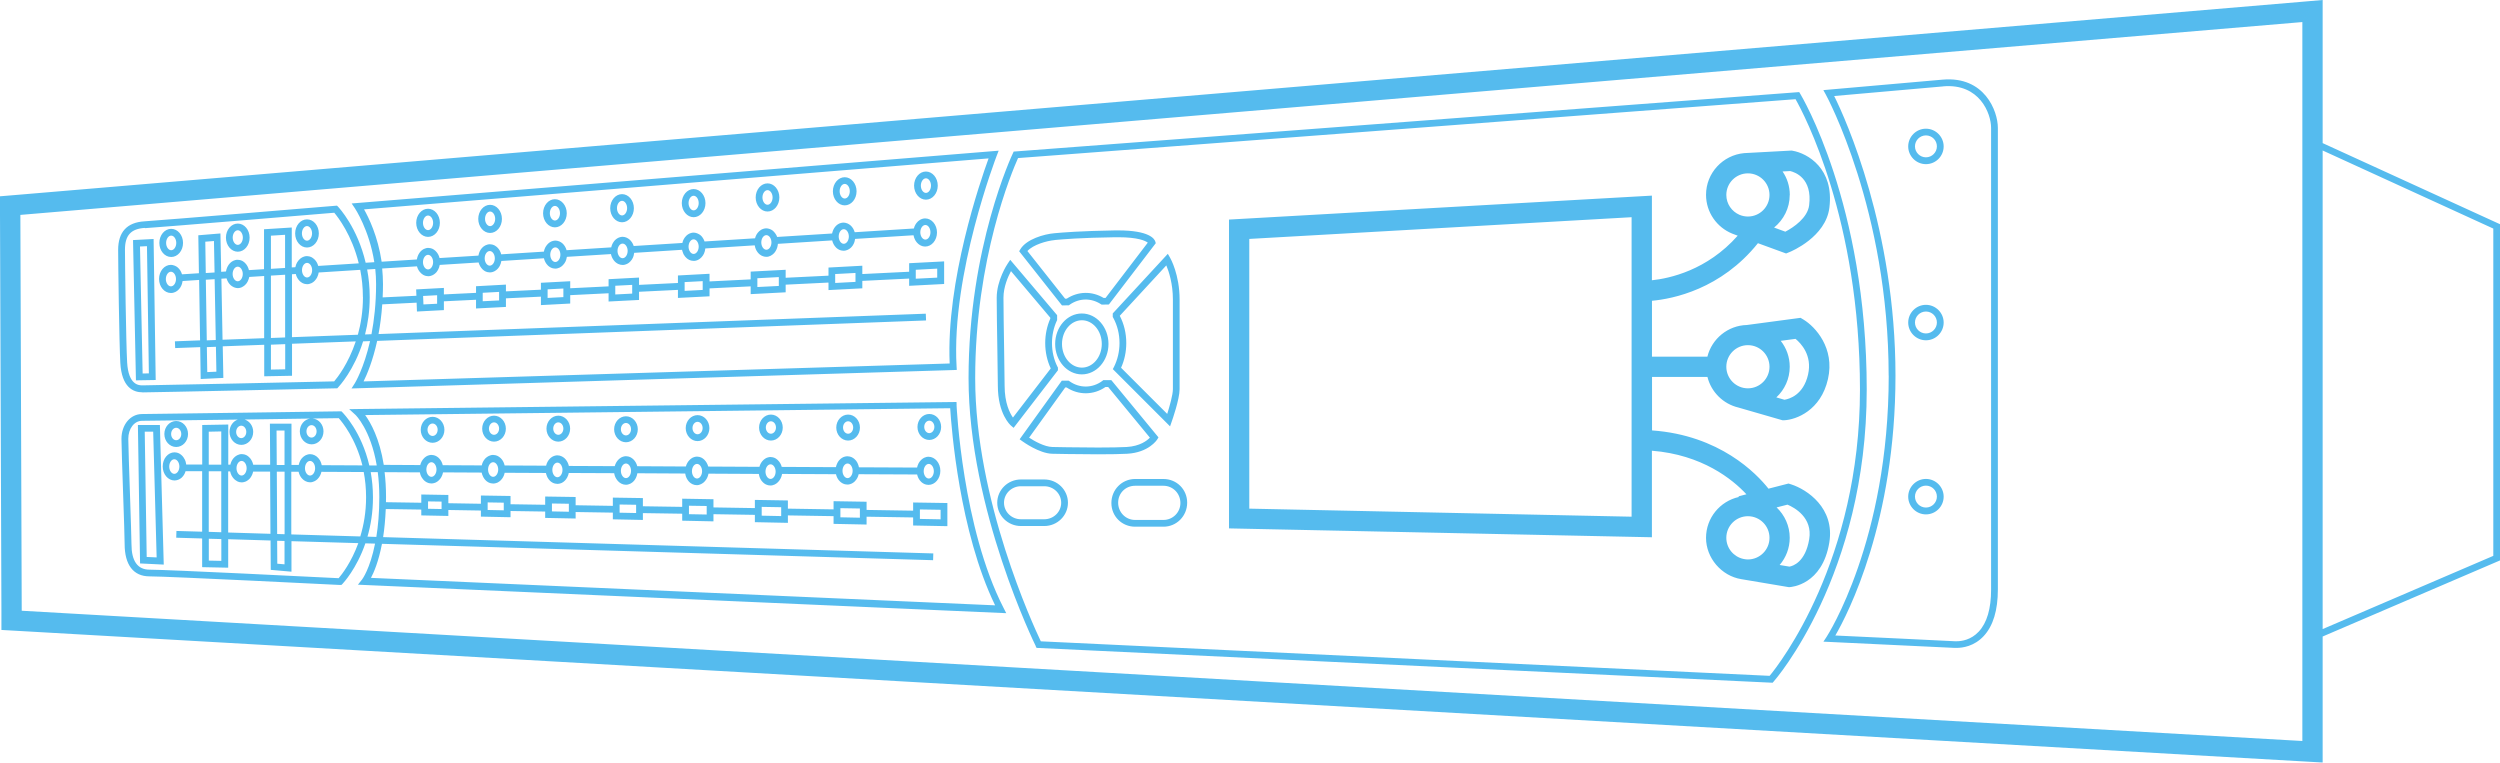 <?xml version="1.0" encoding="UTF-8"?><svg id="b" xmlns="http://www.w3.org/2000/svg" viewBox="0 0 369.47 112.69"><g id="c"><path d="M21.07,57.99c1.49,0,27.46-.57,28.56-.6h.21s.14-.15.14-.15c.13-.14,2.36-2.52,3.68-6.79l1.03-.04c-.92,4.05-2.22,6.18-2.24,6.21l-.5.79,88.94-2.72.51-.02-.03-.51c-.79-13.7,5.87-30.97,5.93-31.14l.29-.75-94.77,7.73-.85.07.48.71s2.13,3.21,2.87,7.97l-1.28.08c-1.21-5.19-3.93-8.12-4.07-8.27l-.17-.17-.24.02c-.26.02-25.64,2.14-28.22,2.3-2.58.16-3.88,1.58-3.88,4.23,0,1.96.16,13.74.32,16.68.2,3.6,1.89,4.36,3.27,4.36ZM53.72,30.95l92.38-7.54c-1.25,3.44-6.29,18.12-5.75,30.31l-86.62,2.65c.51-1.02,1.36-3.03,2.01-5.99l81.12-3.02-.04-1-80.88,3.01c.24-1.3.44-2.76.55-4.39l5.08-.25.05,1.31,3.98-.21v-1.3l4.75-.23v1.29l4.42-.23v-1.27l5.17-.25v1.25l4.33-.23v-1.24l5.67-.28v1.22l4.5-.23v-1.21l5.75-.28v1.19l4.67-.24v-1.17l6.08-.3v1.15l5.17-.27v-1.13l6.33-.31v1.11l5-.26v-1.1l6.92-.34v1.07l5.17-.27v-3.34l-5.17.27v1.26l-6.92.34v-1.23l-5,.27v1.2l-6.33.31v-1.18l-5.17.27v1.15l-6.08.3v-1.13l-4.67.25v1.11l-5.75.28v-1.08l-4.5.24v1.06l-5.67.28v-1.04l-4.33.23v1.02l-5.17.25v-1l-4.42.24v.98l-4.75.23v-.96l-4.1.22.04.94-4.99.24c.03-.63.05-1.27.05-1.95,0-.81-.05-1.58-.12-2.32l5.14-.32c.11.4.31.74.58.99.02.02.04.04.06.06.05.04.09.07.14.11.04.03.09.06.13.09.04.02.08.05.13.07.06.03.12.05.19.07.04.01.07.02.11.03.1.02.21.04.32.04s.22-.01.33-.04c.04,0,.07-.02.1-.03.07-.02.14-.04.21-.08.04-.02.07-.04.11-.06.06-.03.12-.07.17-.11.04-.03.07-.06.11-.09.05-.04.1-.09.15-.14.03-.04.06-.07.09-.11.04-.06.08-.12.12-.18.03-.04.05-.08.07-.12.04-.07.07-.15.1-.22.02-.04.03-.08.05-.12.04-.11.07-.23.09-.35,0,0,0-.01,0-.02l5.75-.36s0,0,0,0c.11.4.31.74.57,1,.02.02.04.04.06.06.05.04.1.07.14.11.04.03.09.06.13.09.04.02.09.05.13.07.06.03.12.05.19.07.04.01.07.02.11.03.1.02.21.04.32.04s.22-.01.33-.04c.04,0,.07-.02.11-.03.07-.02.14-.04.21-.08.04-.02.08-.04.12-.07.06-.03.11-.07.17-.11.04-.03.08-.06.11-.09.05-.04.09-.09.14-.14.04-.04.07-.08.1-.12.04-.05.08-.1.11-.16.03-.05.06-.09.08-.14.03-.06.06-.12.08-.19.02-.05.04-.1.06-.15.03-.07.04-.15.06-.24.01-.04.03-.09.03-.13h0s6.29-.4,6.29-.4c.1.41.29.77.56,1.04.03.03.05.05.08.08.05.04.09.08.14.11.04.03.09.06.14.09.04.02.09.05.13.07.06.03.12.05.19.07.04.01.07.02.11.03.11.02.21.04.32.04s.23-.01.33-.04c.04,0,.08-.03.11-.04.07-.02.13-.04.2-.07.05-.02.09-.05.14-.08.05-.03.1-.06.14-.09.05-.04.1-.08.14-.12.04-.03.07-.06.1-.1.05-.05.1-.11.14-.17.02-.03.04-.06.07-.09.05-.07.09-.14.13-.22.01-.02.02-.05.04-.08.04-.09.07-.18.1-.27,0-.02,0-.03.01-.05.03-.1.05-.21.07-.32h0s6.52-.41,6.52-.41c0,0,0,0,0,.01.06.31.19.59.35.82.02.03.04.07.07.1.04.05.08.1.13.15.04.04.07.07.11.11.04.04.08.07.13.1.05.04.1.07.15.1.04.02.08.05.13.07.06.03.13.05.2.07.04.01.07.03.11.04.11.02.22.04.33.04s.23-.01.34-.04c.04,0,.08-.03.12-.04.06-.02.13-.04.19-.07.05-.03.1-.06.16-.09.04-.03.08-.05.12-.08.06-.04.11-.1.17-.15.03-.02.05-.05.07-.07.06-.07.11-.14.17-.21.01-.02.03-.04.04-.05.06-.09.1-.18.15-.27,0,0,0-.02.01-.03.05-.1.08-.21.11-.32,0,0,0,0,0,0,.03-.12.06-.24.07-.37l7.07-.45c.01.06.03.12.05.18.03.12.07.23.12.34.02.05.04.11.07.16.03.05.06.1.1.15.03.05.06.1.1.15.04.04.07.08.11.12.04.04.08.09.13.13.04.03.08.07.12.1.05.04.11.07.16.1.04.02.08.05.12.07.07.03.13.05.2.07.04.01.07.03.11.03.11.02.22.04.33.04s.23-.01.34-.04c.04,0,.08-.03.13-.04.06-.02.12-.04.18-.07.06-.03.11-.06.16-.1.04-.02.08-.05.12-.08.06-.05.12-.1.18-.16.02-.02.04-.04.06-.06.07-.07.12-.15.18-.23,0-.01.02-.02.03-.04.06-.09.11-.19.16-.29,0,0,0,0,0-.01.1-.22.16-.46.18-.72h0l7.3-.46c.01.07.03.14.05.21.01.05.03.11.04.16.02.06.05.12.07.18.02.05.04.1.07.16.03.05.06.1.1.16.03.05.06.1.1.15.04.04.07.09.11.13.04.04.08.09.13.13.04.04.08.07.12.1.05.04.11.07.16.1.04.02.08.05.12.07.07.03.13.05.2.07.04.01.07.03.11.04.11.02.22.04.33.04s.23-.01.34-.04c.05-.01.09-.03.13-.05.06-.02.12-.04.18-.07.06-.03.12-.07.17-.11.04-.02.07-.04.11-.07.07-.05.13-.12.2-.18.02-.02.04-.03.05-.05.07-.08.13-.16.19-.26,0,0,0-.01.01-.02.19-.3.31-.67.34-1.07l8.02-.51s0,0,0,0c.1.41.29.77.56,1.04.03.03.05.06.08.08.04.04.09.08.14.11.04.03.09.06.14.09.04.02.09.05.13.07.06.03.12.05.19.07.04.01.07.02.11.03.1.02.21.04.32.04s.23-.01.34-.04c.04,0,.08-.03.12-.04.07-.02.13-.04.19-.07.05-.02.09-.05.14-.08.05-.03.1-.06.14-.09.05-.04.1-.08.15-.12.03-.03.07-.06.1-.1.05-.05.1-.11.14-.17.02-.03.04-.06.06-.09.05-.07.09-.15.13-.23.01-.02.02-.05.03-.07.04-.09.08-.18.1-.28,0-.01,0-.03.01-.04.03-.11.05-.22.07-.33l8.63-.54s.02.07.03.11c.02.09.04.18.07.26.02.05.04.09.06.14.03.07.06.13.09.2.02.05.05.09.08.13.04.06.07.11.12.17.03.04.06.08.1.11.04.05.09.1.14.14.04.03.07.06.11.09.05.04.11.08.17.11.04.02.07.04.11.06.07.03.14.05.21.08.04.01.07.02.1.03.11.02.22.04.33.04.96,0,1.75-.93,1.75-2.08s-.79-2.08-1.75-2.08c-.11,0-.22.01-.32.04-.04,0-.07.02-.11.03-.06.02-.13.04-.19.07-.04.02-.09.04-.13.07-.04.03-.09.05-.13.09-.05.04-.1.07-.15.11-.02.02-.04.04-.07.07-.27.26-.47.61-.57,1.01l-8.74.55c-.12-.41-.33-.76-.62-1.01,0,0,0,0-.01-.01-.13-.11-.28-.2-.43-.27-.03-.01-.06-.02-.09-.03-.16-.06-.32-.1-.5-.1-.11,0-.22.01-.33.04-.04,0-.07.02-.11.03-.07.02-.14.04-.2.07-.04.02-.08.04-.12.07-.05.03-.11.06-.16.1-.04.03-.08.06-.12.1-.04.04-.08.08-.12.12-.04.04-.08.08-.11.13-.03.04-.06.09-.09.13-.04.05-.07.1-.1.16-.02.04-.04.09-.06.13-.07.16-.13.33-.17.51,0,0,0,.01,0,.02l-8.12.51h0c-.06-.17-.14-.32-.24-.46-.02-.03-.04-.06-.07-.1-.1-.13-.21-.26-.33-.36,0,0,0,0,0,0-.12-.1-.26-.17-.4-.23-.04-.01-.07-.03-.11-.04-.15-.05-.3-.08-.46-.08-.11,0-.22.01-.32.04-.04,0-.07.02-.11.03-.06.02-.13.04-.19.07-.04.02-.09.04-.13.07-.04.03-.09.05-.13.09-.05.04-.1.07-.15.11-.02.02-.04.04-.06.06-.27.26-.47.6-.57,1h0s-7.46.47-7.46.47c-.06-.18-.14-.35-.24-.5-.01-.02-.03-.04-.04-.06-.1-.15-.21-.28-.34-.38,0,0,0,0,0,0-.13-.1-.27-.18-.42-.24-.03-.01-.07-.03-.1-.04-.15-.05-.31-.09-.47-.09-.11,0-.22.01-.32.04-.04,0-.07.02-.11.03-.07.02-.13.04-.19.07-.04.02-.09.04-.13.07-.05.03-.09.06-.14.09-.05.04-.1.07-.14.11-.03.02-.05.05-.08.08-.27.27-.47.62-.56,1.04l-7.19.45c-.06-.19-.14-.37-.25-.53,0-.01-.01-.02-.02-.03-.1-.15-.22-.29-.36-.41,0,0,0,0,0,0-.13-.11-.27-.19-.42-.26-.03-.01-.06-.02-.1-.04-.15-.05-.31-.09-.48-.09-.11,0-.22.01-.33.04-.04,0-.07.02-.11.03-.07.02-.13.04-.19.07-.04.02-.09.04-.13.07-.05.03-.1.06-.14.09-.05.03-.09.07-.14.11-.03.03-.06.06-.1.09-.05.05-.1.1-.14.16-.01.01-.02.03-.03.05-.18.24-.31.53-.38.85,0,0,0,0,0,0l-6.6.42h0c-.12-.41-.33-.76-.61-1.01,0,0-.01,0-.01-.01-.13-.11-.28-.2-.43-.27-.03-.01-.06-.02-.09-.03-.16-.06-.32-.1-.5-.1-.11,0-.22.01-.33.04-.04,0-.07.02-.11.03-.07.02-.14.04-.2.07-.04.02-.08.04-.12.07-.06.03-.11.07-.16.1-.04.03-.08.06-.12.1-.04.04-.09.08-.13.13-.04.04-.07.08-.11.13-.04.04-.07.09-.1.14-.03.05-.07.1-.1.15-.03.05-.04.1-.07.15-.07.16-.13.32-.16.5,0,0,0,.01,0,.02l-6.31.4c-.1-.4-.3-.76-.57-1.01-.02-.02-.04-.04-.07-.07-.05-.04-.1-.08-.15-.11-.04-.03-.09-.06-.13-.09-.04-.02-.09-.05-.13-.07-.06-.03-.12-.05-.19-.07-.04-.01-.07-.02-.11-.03-.11-.02-.21-.04-.32-.04s-.23.01-.33.04c-.04,0-.07.02-.11.04-.07.02-.14.04-.2.07-.04.02-.08.05-.12.07-.05.03-.11.06-.16.1-.04.03-.08.07-.12.1-.04.04-.08.08-.12.12-.04.04-.08.09-.12.14-.03.04-.06.09-.09.13-.04.06-.07.11-.1.17-.02.04-.04.09-.06.13-.03.07-.06.13-.08.21-.01.04-.02.08-.03.12-.02.08-.04.16-.06.24h0l-5.74.36c-.1-.41-.3-.76-.57-1.02-.02-.02-.05-.05-.07-.07-.05-.04-.1-.08-.14-.11-.04-.03-.09-.06-.13-.09-.04-.02-.09-.05-.13-.07-.06-.03-.12-.05-.19-.07-.04-.01-.07-.02-.11-.03-.11-.02-.21-.04-.32-.04s-.23.01-.33.04c-.04,0-.07.02-.11.04-.07.02-.14.04-.2.07-.04.02-.08.05-.13.07-.05.03-.1.06-.15.1-.04.03-.09.07-.13.11-.04.04-.08.07-.11.11-.04.05-.08.1-.12.15-.03.04-.06.08-.08.12-.04.06-.08.12-.11.19-.02.04-.03.07-.05.11-.03.08-.07.15-.09.23,0,.03-.01.06-.02.09-.03.09-.05.19-.07.28l-5.2.33c-.56-3.75-1.91-6.53-2.62-7.77ZM62.53,43.74l2.07-.11v1.26l-2.02.1-.05-1.25ZM71.34,44.53v-1.26l2.42-.13v1.26l-2.42.12ZM80.93,44.03v-1.27l2.33-.12v1.27l-2.33.12ZM90.93,43.51v-1.28l2.5-.13v1.29l-2.5.13ZM101.18,42.98v-1.29l2.67-.14v1.3l-2.67.14ZM111.93,42.42v-1.3l3.17-.17v1.31l-3.17.16ZM123.43,41.82v-1.32l3-.16v1.32l-3,.16ZM135.34,41.2v-1.33l3.17-.17v1.33l-3.17.16ZM62.51,38.74c0-.59.34-1.08.75-1.08s.75.5.75,1.08-.34,1.08-.75,1.08-.75-.5-.75-1.08ZM71.63,38.18c0-.59.34-1.08.75-1.08s.75.5.75,1.08-.34,1.08-.75,1.08-.75-.5-.75-1.08ZM81.32,37.64c0-.59.34-1.08.75-1.08s.75.5.75,1.08-.34,1.08-.75,1.08-.75-.5-.75-1.08ZM91.26,37.08c0-.59.34-1.08.75-1.08s.75.5.75,1.08-.34,1.08-.75,1.08-.75-.5-.75-1.08ZM101.76,36.45c0-.59.34-1.08.75-1.08s.75.5.75,1.08-.34,1.08-.75,1.08-.75-.5-.75-1.08ZM112.51,35.83c0-.59.34-1.08.75-1.08s.75.5.75,1.08-.34,1.08-.75,1.08-.75-.5-.75-1.08ZM123.95,34.95c0-.59.34-1.08.75-1.08s.75.5.75,1.08-.34,1.08-.75,1.08-.75-.5-.75-1.08ZM136.01,34.33c0-.59.34-1.08.75-1.08s.75.5.75,1.08-.34,1.08-.75,1.08-.75-.5-.75-1.08ZM54.64,43.92c0-1.48-.14-2.84-.38-4.09l1.2-.08c.08.72.12,1.48.12,2.26,0,2.87-.29,5.33-.68,7.38l-.95.04c.41-1.61.69-3.45.69-5.51ZM53.64,43.92c0,2.09-.31,3.94-.75,5.55l-9.74.36v-9.3s.56-.04.56-.04c.1.41.3.76.57,1.03.02.02.05.05.07.07.05.04.1.08.15.11.04.03.09.06.13.09.04.02.09.05.13.07.06.03.12.05.19.07.04.01.07.02.11.03.1.02.21.04.32.04s.23-.01.33-.04c.04,0,.08-.02.11-.04.07-.02.13-.04.2-.07.04-.02.09-.05.13-.07.05-.03.1-.06.15-.1.05-.04.09-.07.13-.11.04-.04.08-.07.11-.11.05-.05.09-.1.13-.16.03-.04.05-.07.08-.11.04-.06.08-.13.12-.2.02-.03.03-.07.04-.1.04-.08.07-.16.1-.25,0-.02.01-.05.02-.07.03-.1.05-.2.07-.3l6.14-.39c.24,1.23.39,2.57.39,4.02ZM44.63,39.93c0-.59.34-1.08.75-1.08s.75.5.75,1.08-.34,1.08-.75,1.08-.75-.5-.75-1.08ZM21.41,33.72c2.45-.15,25.33-2.06,27.99-2.28.57.68,2.6,3.3,3.62,7.48l-5.99.38s0,0,0,0c-.11-.4-.31-.74-.58-.99-.02-.02-.04-.04-.06-.05-.05-.04-.09-.07-.14-.11-.04-.03-.09-.06-.13-.09-.04-.02-.08-.05-.13-.07-.06-.03-.12-.05-.19-.07-.04-.01-.07-.02-.11-.03-.1-.02-.21-.04-.32-.04s-.22.01-.33.04c-.04,0-.07.02-.1.03-.07.02-.14.04-.21.08-.04.02-.08.04-.11.06-.06.03-.12.07-.17.11-.04.03-.07.06-.11.09-.05.04-.1.09-.14.14-.03.04-.06.07-.1.11-.04.05-.08.11-.12.17-.03.04-.05.08-.08.12-.04.07-.07.14-.1.21-.02.04-.04.08-.05.12-.04.12-.07.24-.1.36l-.53.03v-5.9s-4.1.26-4.1.26v5.9l-2.23.14c-.1-.41-.29-.77-.56-1.04-.03-.03-.05-.05-.08-.08-.05-.04-.09-.08-.14-.11-.04-.03-.09-.06-.13-.09-.04-.02-.09-.05-.13-.07-.06-.03-.12-.05-.19-.07-.04-.01-.07-.02-.11-.03-.1-.02-.21-.04-.33-.04s-.23.01-.33.04c-.04,0-.08.03-.12.04-.07.02-.13.04-.19.07-.05.02-.09.05-.14.08-.05.03-.1.06-.14.09-.05.04-.1.08-.14.12-.04.03-.07.07-.1.1-.05.05-.09.11-.14.17-.02.03-.05.06-.07.1-.04.07-.09.14-.12.21-.01.03-.03.06-.04.08-.04.08-.07.17-.1.26,0,.02,0,.04-.02.06-.03.1-.05.21-.07.31h0s-.71.05-.71.05l-.11-5.67-3.27.27.09,5.61-2.5.16h0c-.12-.4-.33-.75-.62-1,0,0,0,0-.01-.01-.13-.11-.28-.2-.43-.26-.03-.01-.06-.02-.09-.03-.16-.06-.32-.1-.49-.1-.97,0-1.75.93-1.75,2.08s.78,2.08,1.75,2.08c.12,0,.23-.01.34-.04.04,0,.08-.03.12-.04.06-.02.13-.04.19-.07.05-.02.1-.05.14-.08.05-.03.09-.06.14-.09.05-.04.1-.09.15-.13.03-.03.06-.06.09-.09.05-.06.1-.12.15-.18.02-.03.04-.05.06-.08.05-.07.09-.15.13-.24,0-.02.02-.04.03-.06.04-.09.08-.19.11-.29v-.04c.04-.11.06-.22.08-.34h0s2.44-.16,2.44-.16l.14,8.93-3.72.14.04,1,3.7-.14.07,4.71,3.35-.16-.09-4.67,6.13-.23v4.66l4.11-.08v-4.73s9.42-.35,9.42-.35c-1.1,3.3-2.72,5.36-3.19,5.91-2.57.06-26.91.59-28.32.59-.52,0-2.09,0-2.28-3.41-.16-2.85-.32-14.73-.32-16.63,0-2.14.88-3.1,2.94-3.23ZM42.14,40.6v9.27s-2.1.08-2.1.08v-9.22l2.1-.13ZM40.04,39.73v-4.9l2.09-.13v4.9s-2.09.13-2.09.13ZM42.15,50.87v3.71s-2.11.04-2.11.04v-3.68l2.11-.08ZM34.55,42.45s.06.02.09.03c.16.06.32.1.5.1.11,0,.22-.01.33-.04.04,0,.07-.02.1-.03.07-.02.14-.04.2-.08.04-.02.08-.04.12-.07.06-.03.11-.07.16-.1.04-.03.08-.06.12-.1.04-.04.09-.08.13-.13.04-.04.07-.08.11-.12.04-.05.07-.1.1-.15.03-.05.06-.1.09-.15.03-.05.05-.1.07-.16.07-.16.13-.33.17-.52l2.2-.14v9.19l-6.15.23-.17-9.02.76-.05h0c.12.41.33.76.61,1.01,0,0,.01.01.02.02.13.11.28.2.43.27ZM34.38,40.49c0-.59.34-1.08.75-1.08s.75.5.75,1.08-.34,1.08-.75,1.08-.75-.5-.75-1.08ZM31.72,41.26l.17,8.99-1.33.05-.14-8.96,1.3-.08ZM30.41,40.34l-.07-4.62,1.28-.1.09,4.65-1.3.08ZM31.91,51.25l.07,3.68-1.35.06-.06-3.69,1.34-.05ZM26.01,41.24c0,.59-.34,1.08-.75,1.08s-.75-.5-.75-1.08.34-1.08.75-1.08.75.5.75,1.08ZM23.01,56.16l-.31-20.84-3.04.16.43,20.73,2.92-.05ZM21.72,36.38l.28,18.8-.92.02-.39-18.77,1.04-.05ZM157.97,45.12l.12-.09c1.4-.98,3.14-1.02,4.59-.09l.13.08,1.07-.02,6.93-9.06-.07-.24c-.12-.39-.86-1.65-5.5-1.65h-.44c-5.23.09-7.77.31-8.99.42-1.51.13-4.1.87-5.01,2.36l-.18.3,6.33,8.01,1.03-.02ZM155.89,35.47c1.21-.11,3.73-.33,8.92-.41h.43c2.96,0,4.04.53,4.39.8l-6.24,8.17h-.29c-1.71-1.03-3.77-.99-5.45.11h-.24s-5.57-7.04-5.57-7.04c.84-.93,2.83-1.51,4.04-1.62ZM153.06,95.49l.13.26,108.78,5.15.16-.18c.14-.15,13.75-15.71,13.75-43.15s-9.73-43.54-9.82-43.7l-.16-.26-115.8,8.77-.29.02-.12.26c-.07.14-6.55,13.83-6.55,33.22s9.83,39.4,9.93,39.6ZM150.47,23.36l114.89-8.7c1.23,2.17,9.52,17.72,9.52,42.92s-11.86,40.52-13.35,42.3l-107.71-5.1c-1.15-2.41-9.7-20.93-9.7-38.89,0-17.69,5.45-30.56,6.33-32.52ZM63.93,61.6c-.96,0-1.75.86-1.75,1.92s.79,1.92,1.75,1.92,1.75-.86,1.75-1.92-.79-1.92-1.75-1.92ZM63.93,64.43c-.41,0-.75-.41-.75-.92s.34-.92.75-.92.75.41.75.92-.34.92-.75.92ZM124.84,30.35c.96,0,1.75-.93,1.75-2.08s-.79-2.08-1.75-2.08-1.75.93-1.75,2.08.79,2.08,1.75,2.08ZM124.84,27.18c.41,0,.75.5.75,1.08s-.34,1.08-.75,1.08-.75-.5-.75-1.08.34-1.08.75-1.08ZM25.3,37.98c.97,0,1.75-.93,1.75-2.08s-.78-2.08-1.75-2.08-1.75.93-1.75,2.08.78,2.08,1.75,2.08ZM25.3,34.82c.41,0,.75.5.75,1.08s-.34,1.08-.75,1.08-.75-.5-.75-1.08.34-1.08.75-1.08ZM102.51,32.1c.96,0,1.75-.93,1.75-2.08s-.79-2.08-1.75-2.08-1.75.94-1.75,2.08.79,2.08,1.75,2.08ZM102.51,28.93c.41,0,.75.5.75,1.08s-.34,1.08-.75,1.08-.75-.5-.75-1.08.34-1.08.75-1.08ZM113.43,31.26c.97,0,1.75-.93,1.75-2.08s-.79-2.08-1.75-2.08-1.75.93-1.75,2.08.79,2.08,1.75,2.08ZM113.43,28.1c.41,0,.75.5.75,1.08s-.34,1.08-.75,1.08-.75-.5-.75-1.08.34-1.08.75-1.08ZM167.75,70.79c-1.93,0-3.5,1.57-3.5,3.55s1.57,3.5,3.5,3.5h4.2c1.93,0,3.5-1.57,3.5-3.55s-1.57-3.5-3.5-3.5h-4.2ZM174.45,74.34c0,1.38-1.12,2.5-2.5,2.5h-4.2c-1.38,0-2.5-1.12-2.5-2.55s1.12-2.5,2.5-2.5h4.2c1.38,0,2.5,1.12,2.5,2.55ZM343.26,21.14V0l-3.25.28L2.76,28.78l-2.76.23v2.77s.21,58.5.21,58.5v2.82s2.83.16,2.83.16l337.05,19.25,3.17.18v-18.62l26.22-11.25v-49.68l-26.22-11.99ZM340.26,109.51L3.21,90.26l-.2-58.5L340.26,3.26v106.25ZM368.48,82.15l-25.22,10.82V22.24l25.22,11.54v48.38ZM164.47,46.87l.06.11c.6,1.1.92,2.38.92,3.72,0,1.25-.29,2.47-.82,3.53l-.17.32,8.46,8.46.26-.75c.05-.13,1.15-3.26,1.15-4.75v-13.25c0-3.67-1.34-6.06-1.4-6.16l-.34-.59-8.14,8.81v.55h0ZM172.37,39.23c.38.9.97,2.7.97,5.03v13.25c0,.85-.49,2.55-.84,3.66l-6.82-6.82c.51-1.12.77-2.37.77-3.65,0-1.44-.33-2.82-.96-4.03l6.87-7.44ZM136.84,29.51c.96,0,1.75-.93,1.75-2.08s-.79-2.08-1.75-2.08-1.75.93-1.75,2.08.79,2.08,1.75,2.08ZM136.84,26.35c.41,0,.75.5.75,1.08s-.34,1.08-.75,1.08-.75-.5-.75-1.08.34-1.08.75-1.08ZM244.13,66.61c7.43.59,11.92,4.23,13.97,6.44l-1.16.3.03.1c-2.77.62-4.84,3.09-4.84,6.04s2.26,5.62,5.2,6.1l7.01,1.18h.16c.2-.02,4.81-.3,5.85-6.59.84-5.1-3.31-7.85-5.62-8.59l-.41-.13-2.96.76c-1.77-2.24-7.21-7.9-17.21-8.61v-7.9h8.19c.56,2.24,2.33,3.99,4.58,4.52h0s6.51,1.88,6.51,1.88h.24c1.78-.08,5.43-1.45,6.48-6.09,1.05-4.59-1.9-7.75-3.6-8.78l-.45-.27-7.93,1.06c-2.82.07-5.18,2.04-5.84,4.68h-8.19v-8.26c3.1-.28,10.21-1.71,15.66-8.51l4.16,1.52.54-.22c.22-.09,5.32-2.21,5.86-6.54.72-5.81-3.23-8.04-5.42-8.42l-.17-.03-7.01.38h0c-3.15.29-5.63,2.94-5.63,6.16,0,2.6,1.61,4.82,3.88,5.74h0s.8.3.8.3c-4.52,5.12-10.08,6.32-12.68,6.59v-12.51l-62.5,3.54v45.64l62.5,1.31v-12.82ZM264.17,74.58c1.02.43,3.74,1.9,3.21,5.1-.56,3.4-2.41,3.97-2.92,4.06l-1.45-.24c.93-1.08,1.49-2.49,1.49-4.02,0-1.77-.75-3.36-1.94-4.49l1.61-.41ZM261.51,79.49c0,1.76-1.43,3.19-3.19,3.19-.2,0-.38-.02-.57-.06l-.11-.02c-1.43-.31-2.51-1.59-2.51-3.12,0-1.76,1.43-3.19,3.19-3.19s3.19,1.43,3.19,3.19ZM263.17,50.37l2.19-.29c.8.66,2.5,2.43,1.85,5.27-.69,3.04-2.8,3.62-3.49,3.73l-1.2-.35c1.22-1.13,1.98-2.74,1.98-4.53,0-1.45-.5-2.77-1.33-3.83ZM258.32,51.01c1.76,0,3.19,1.43,3.19,3.19s-1.43,3.19-3.19,3.19-3.19-1.43-3.19-3.19,1.43-3.19,3.19-3.19ZM264.51,28.81c0-1.29-.39-2.48-1.07-3.47l1.13-.06c.71.17,3.3,1.05,2.8,5.06-.23,1.85-2.3,3.27-3.52,3.9l-1.66-.61c1.4-1.14,2.31-2.87,2.31-4.81ZM255.13,28.81c0-1.76,1.43-3.19,3.19-3.19h0c1.76,0,3.19,1.43,3.19,3.19s-1.43,3.19-3.19,3.19c-.44,0-.86-.09-1.24-.25h0c-1.14-.49-1.95-1.62-1.95-2.94ZM241.13,76.36l-56.5-1.19v-39.86l56.5-3.21v44.26ZM20.38,62.81l.32,20.46,3.5.17-.57-20.63h-3.24ZM21.68,82.31l-.29-18.51h1.25s.51,18.58.51,18.58l-1.48-.07ZM26.04,66.06c.97,0,1.75-.86,1.75-1.92s-.78-1.92-1.75-1.92-1.75.86-1.75,1.92.78,1.92,1.75,1.92ZM26.04,63.22c.41,0,.75.41.75.92s-.34.92-.75.92-.75-.41-.75-.92.34-.92.75-.92ZM279.13,55.51c0,24.42-9.08,38.45-9.17,38.59l-.48.73.88.04c.16,0,16.27.76,18.5.88.1,0,.2,0,.3,0,.89,0,2.6-.23,4.01-1.75,1.39-1.5,2.09-3.81,2.09-6.88V18.89c0-2.46-1.96-7.67-8.17-7.12-5.75.5-16.85,1.48-16.85,1.48l-.77.07.37.67c.09.17,9.28,17.08,9.28,41.52ZM287.18,12.76c5.37-.46,7.08,4.01,7.08,6.13v68.25c0,2.81-.61,4.9-1.82,6.2-1.15,1.24-2.55,1.43-3.28,1.43-.08,0-.17,0-.25,0-1.93-.11-14.31-.69-17.67-.85,1.86-3.21,8.89-16.82,8.89-38.4s-7.35-37.93-9.06-41.33c2.58-.23,11.25-1,16.1-1.42ZM73.01,61.43c-.96,0-1.75.86-1.75,1.92s.79,1.92,1.75,1.92,1.75-.86,1.75-1.92-.79-1.92-1.75-1.92ZM73.01,64.26c-.41,0-.75-.41-.75-.92s.34-.92.75-.92.75.41.75.92-.34.92-.75.92ZM284.63,76.02c1.45,0,2.62-1.18,2.62-2.62s-1.18-2.62-2.62-2.62-2.62,1.18-2.62,2.62,1.18,2.62,2.62,2.62ZM284.63,71.77c.9,0,1.62.73,1.62,1.62s-.73,1.62-1.62,1.62-1.62-.73-1.62-1.62.73-1.62,1.62-1.62ZM72.43,34.43c.96,0,1.75-.93,1.75-2.08s-.79-2.08-1.75-2.08-1.75.93-1.75,2.08.79,2.08,1.75,2.08ZM72.43,31.26c.41,0,.75.5.75,1.08s-.34,1.08-.75,1.08-.75-.5-.75-1.08.34-1.08.75-1.08ZM82.01,33.6c.96,0,1.75-.93,1.75-2.08s-.79-2.08-1.75-2.08-1.75.93-1.75,2.08.79,2.08,1.75,2.08ZM82.01,30.43c.41,0,.75.5.75,1.08s-.34,1.08-.75,1.08-.75-.5-.75-1.08.34-1.08.75-1.08ZM154.33,70.86h-3.45c-1.93,0-3.5,1.54-3.5,3.44s1.57,3.44,3.5,3.44h3.45c1.93,0,3.5-1.54,3.5-3.44s-1.57-3.44-3.5-3.44ZM154.33,76.74h-3.45c-1.38,0-2.5-1.09-2.5-2.44s1.12-2.44,2.5-2.44h3.45c1.38,0,2.5,1.09,2.5,2.44s-1.12,2.44-2.5,2.44ZM147.4,51.86c.04,2.36.07,4.47.07,5.15,0,4.18,1.85,5.81,1.93,5.88l.4.34,6.55-8.51v-.4s-.06-.1-.06-.1c-.54-1.05-.82-2.27-.82-3.52,0-1.15.25-2.29.71-3.29l.05-.1v-.73s-6.93-8.18-6.93-8.18l-.37.55c-.07.1-1.63,2.45-1.63,5.07,0,1.4.05,4.83.1,7.85ZM149.42,40.08l5.8,6.87v.14c-.49,1.11-.75,2.35-.75,3.61,0,1.32.28,2.61.82,3.75l-5.59,7.26c-.46-.66-1.23-2.13-1.23-4.71,0-.68-.03-2.8-.07-5.17-.05-3.01-.1-6.43-.1-7.83,0-1.6.68-3.13,1.11-3.93ZM284.63,50.29c1.45,0,2.62-1.18,2.62-2.62s-1.18-2.62-2.62-2.62-2.62,1.18-2.62,2.62,1.18,2.62,2.62,2.62ZM284.63,46.04c.9,0,1.62.73,1.62,1.62s-.73,1.62-1.62,1.62-1.62-.73-1.62-1.62.73-1.62,1.62-1.62ZM141.38,59.89l-.02-.48-88.49,1.04-1.26.02.93.85s2.24,2.15,3.14,7.47h-1.1c-1.16-5.01-3.83-7.7-3.97-7.85l-.15-.15h-.21c-.28,0-27.77.4-29.26.4-1.73,0-3.04,1.58-3.04,3.67,0,.91.13,4.65.25,8.26.12,3.38.22,6.57.22,7.28,0,3.08,1.3,4.78,3.67,4.78,2.81,0,27.88,1.26,28.13,1.27h.23s.16-.15.16-.15c.12-.13,2.09-2.23,3.39-6l1.43.04c-.74,3.74-1.9,5.28-1.92,5.3l-.61.77,95.81,4.21-.39-.77c-6.08-11.81-6.94-29.79-6.95-29.97ZM50.04,85.45c-2.74-.14-25.22-1.26-27.94-1.26-1.77,0-2.67-1.27-2.67-3.78,0-.73-.11-3.93-.22-7.32-.12-3.6-.25-7.33-.25-8.23,0-1.52.88-2.67,2.04-2.67.71,0,7.36-.09,14.15-.18-.71.24-1.23.96-1.23,1.82,0,1.06.78,1.92,1.75,1.92s1.75-.86,1.75-1.92c0-.88-.54-1.6-1.27-1.83,3.56-.05,7.07-.1,9.7-.14-.87.12-1.54.91-1.54,1.89,0,1.06.78,1.92,1.75,1.92s1.75-.86,1.75-1.92c0-1-.7-1.81-1.59-1.9,1.91-.03,3.32-.05,3.84-.05.54.6,2.51,3,3.5,6.98l-6.01-.03c-.04-.2-.1-.38-.18-.55-.02-.04-.03-.07-.05-.11-.03-.06-.07-.11-.11-.17-.03-.04-.06-.09-.09-.13-.04-.05-.08-.09-.12-.13-.04-.04-.08-.08-.12-.12-.04-.04-.08-.07-.12-.1-.05-.04-.1-.07-.16-.1-.04-.02-.08-.05-.12-.07-.06-.03-.13-.05-.2-.07-.04-.01-.07-.03-.11-.04-.11-.02-.22-.04-.33-.04s-.22.01-.33.04c-.04,0-.07.02-.11.04-.07.02-.13.04-.2.07-.04.02-.08.04-.12.07-.05.03-.1.06-.15.1-.04.03-.09.07-.13.1-.04.04-.08.07-.11.11-.04.05-.09.09-.13.14-.03.03-.05.07-.07.1-.04.06-.08.12-.12.19,0,0,0,0,0,.01-.1.19-.18.4-.22.62h-1.07v-6.1h-3.19l.04,6.07h-2.51s0-.02,0-.02c-.07-.31-.2-.6-.37-.83-.01-.02-.03-.04-.04-.06-.04-.06-.09-.1-.14-.15-.03-.03-.06-.07-.1-.1-.04-.04-.09-.07-.13-.11-.05-.03-.1-.06-.14-.09-.04-.02-.08-.05-.13-.07-.06-.03-.13-.05-.19-.07-.04-.01-.07-.03-.11-.03-.11-.02-.22-.04-.33-.04s-.22.01-.33.04c-.04,0-.07.02-.11.04-.06.02-.13.04-.19.07-.04.02-.09.04-.13.07-.05.03-.09.06-.14.09-.05.04-.1.07-.14.11-.03.03-.06.06-.09.09-.05.05-.1.1-.15.16,0,0-.01.02-.02.03-.18.24-.32.53-.39.86,0,0,0,0,0,0h-.31v-5.93l-3.85.07v5.84h-2.37c-.01-.13-.04-.24-.07-.36,0,0,0-.02,0-.03-.03-.1-.07-.2-.11-.3,0-.02-.02-.04-.03-.05-.04-.09-.09-.16-.14-.24-.02-.03-.03-.05-.05-.08-.05-.07-.1-.13-.15-.19-.03-.03-.06-.06-.09-.09-.05-.05-.1-.09-.15-.13-.04-.03-.09-.06-.13-.09-.05-.03-.09-.06-.15-.09-.06-.03-.13-.05-.19-.07-.04-.01-.08-.03-.12-.04-.11-.02-.22-.04-.34-.04-.97,0-1.75.93-1.75,2.08s.78,2.08,1.75,2.08c.17,0,.33-.04.49-.09.03-.01.06-.02.09-.03.15-.07.3-.15.43-.26,0,0,0,0,0,0,.14-.12.26-.27.37-.43,0,0,0,0,0,0,.11-.17.19-.35.25-.56h2.45v8.94l-3.8-.11-.03,1,3.83.11v4.24l3.85.08v-4.21l6.26.19.03,4.34,3.06.27v-4.51l9.88.29c-1.04,2.85-2.44,4.64-2.9,5.17ZM35.65,62.91c.41,0,.75.41.75.92s-.34.92-.75.92-.75-.41-.75-.92.34-.92.75-.92ZM46.04,62.83c.41,0,.75.41.75.92s-.34.92-.75.92-.75-.41-.75-.92.34-.92.75-.92ZM46.57,69.2c0,.59-.34,1.08-.75,1.08s-.75-.5-.75-1.08.34-1.08.75-1.08.75.5.75,1.08ZM40.96,78.92l-.05-9.21h1.15v9.24l-1.09-.03ZM42.05,79.95v3.45l-1.07-.09-.02-3.39,1.09.03ZM40.9,68.71l-.03-5.08h1.18v5.09h-1.15ZM35.06,71.14c.06.03.13.05.2.07.04.01.07.03.11.04.11.02.22.04.33.04s.22-.01.33-.04c.04,0,.07-.02.11-.03.07-.02.13-.04.2-.07.04-.02.08-.04.13-.07.05-.03.1-.06.15-.1.04-.03.09-.07.13-.1.04-.03.07-.07.11-.1.05-.05.09-.1.13-.15.02-.03.04-.06.06-.09.17-.24.29-.52.36-.84h2.51s.05,9.19.05,9.19l-6.25-.19v-9.03h.29s0,0,0,0c.04.21.12.41.21.6,0,.01.01.03.02.04.04.07.08.13.12.19.03.04.05.07.08.11.04.05.08.1.12.14.04.04.07.08.11.11.04.04.08.07.13.1.05.04.1.07.15.1.04.02.08.05.13.07ZM34.95,69.2c0-.59.34-1.08.75-1.08s.75.5.75,1.08-.34,1.08-.75,1.08-.75-.5-.75-1.08ZM30.85,78.61v-8.96h1.85v9.01l-1.85-.06ZM32.71,79.67v3.22l-1.85-.04v-3.23l1.85.05ZM30.85,68.66v-4.86l1.85-.04v4.91h-1.85ZM26.51,68.95c0,.59-.34,1.08-.75,1.08s-.75-.5-.75-1.08.34-1.08.75-1.08.75.5.75,1.08ZM53.26,79.28l-10.21-.3v-9.26h1.08c.07.33.21.62.39.86,0,.01.01.02.02.03.05.06.1.11.15.16.03.03.06.06.09.09.04.04.09.08.14.11.04.03.09.06.14.09.04.02.08.05.13.07.06.03.13.05.19.07.04.01.07.03.11.04.11.02.21.04.33.04s.22-.01.33-.04c.04,0,.07-.02.11-.04.06-.02.13-.04.19-.07.04-.02.09-.04.13-.07.05-.03.09-.06.14-.09.05-.04.1-.07.14-.11.03-.03.06-.05.08-.08.27-.27.47-.63.56-1.05l6.25.03c.22,1.14.35,2.38.35,3.73,0,2.2-.35,4.13-.85,5.77ZM54.31,79.31c.48-1.66.81-3.6.81-5.8,0-1.35-.13-2.59-.33-3.73h1.04c.14,1.11.23,2.32.23,3.67,0,2.35-.18,4.29-.44,5.9l-1.3-.04ZM54.78,85.49c.47-.87,1.17-2.5,1.67-5.12l81.45,2.42.03-1-81.31-2.41c.19-1.2.32-2.58.39-4.15l5.25.08v.86l4,.08v-.88l4.81.08v.9l4.38.09v-.92l5.12.08v.94l4.5.09v-.96l5.5.09v.99l4.44.09v-1.01l5.81.09v1.03l4.62.1v-1.06l6.12.1v1.08l4.88.1v-1.1l6.75.11v1.14l4.88.1v-1.16l6.88.11v1.19l5.06.1v-3.42l-5.06-.08v1.21l-6.88-.11v-1.21l-4.88-.08v1.21l-6.75-.11v-1.21l-4.88-.08v1.21l-6.12-.1v-1.21l-4.62-.08v1.21l-5.81-.09v-1.21l-4.44-.07v1.22l-5.5-.09v-1.22l-4.5-.07v1.22l-5.12-.08v-1.22l-4.38-.07v1.22l-4.81-.08v-1.22l-4-.07v1.22l-5.22-.08c0-.26.01-.51.01-.78,0-1.34-.08-2.55-.21-3.66l5.21.03s0,0,0,.01c.02.12.05.24.09.35.01.04.04.08.05.12.03.07.06.15.1.21.02.04.05.08.08.12.04.06.08.12.12.17.03.04.06.07.09.11.05.05.1.1.14.14.04.03.07.06.11.09.06.04.11.08.17.11.04.02.07.04.11.06.07.03.14.06.21.08.04.01.07.02.1.03.11.02.22.04.33.04s.22-.01.33-.04c.04,0,.07-.02.11-.03.07-.02.14-.04.2-.07.04-.02.08-.04.12-.07.06-.03.11-.07.16-.1.04-.03.08-.06.12-.1.05-.04.09-.08.13-.13.04-.04.07-.08.11-.12.04-.05.07-.1.11-.15.03-.05.06-.1.09-.15.03-.05.05-.11.08-.17.02-.05.05-.11.07-.17.03-.08.05-.17.07-.25,0-.03.02-.06.02-.09l5.71.03c.04.21.11.4.2.58.01.02.02.04.03.07.03.06.07.12.11.18.03.04.05.08.08.12.04.05.08.09.12.14.04.04.08.08.12.12.04.04.08.07.12.1.05.04.1.07.16.1.04.02.08.05.12.07.07.03.13.05.2.07.04.01.07.03.11.03.11.02.22.04.33.04s.22-.01.33-.04c.04,0,.07-.02.11-.03.07-.02.13-.04.2-.07.04-.02.08-.04.12-.07.05-.03.1-.06.15-.1.04-.03.09-.07.13-.1.04-.03.07-.07.11-.11.04-.05.09-.09.13-.15.02-.03.04-.06.07-.09.17-.24.29-.52.35-.83l6.1.03s0,.01,0,.02c.04.18.1.35.17.51.02.04.04.09.06.13.03.06.07.11.1.16.03.05.06.09.09.13.04.05.07.09.11.13.04.04.08.08.12.12.04.04.08.07.12.1.05.04.1.07.16.1.04.02.08.05.12.07.07.03.13.05.2.07.04.01.07.03.11.03.11.02.22.04.33.04s.22-.01.33-.04c.04,0,.07-.02.11-.03.07-.02.14-.04.2-.07.04-.02.08-.04.12-.07.05-.03.11-.06.15-.1.04-.03.08-.07.12-.1.04-.04.08-.08.12-.12.04-.04.08-.09.12-.14.03-.04.06-.08.08-.12.04-.06.08-.12.11-.18.01-.02.02-.05.03-.07.09-.17.15-.36.19-.56,0,0,0,0,0-.01l6.71.03c.01.09.04.18.06.26.01.04.02.07.03.11.02.08.06.15.09.22.02.04.04.08.06.12.03.06.07.12.11.18.03.04.06.09.09.13.04.05.08.1.12.14.04.04.08.08.12.12.04.04.08.07.13.11.05.04.1.07.16.1.04.02.08.05.12.07.07.03.13.05.2.07.04.01.07.03.11.04.11.02.22.04.33.04s.22-.01.33-.04c.04,0,.07-.02.11-.04.07-.02.14-.04.2-.07.04-.02.08-.04.12-.07.06-.03.11-.07.16-.1.04-.03.08-.06.12-.1.04-.04.09-.08.13-.13.04-.04.07-.08.11-.13.04-.05.07-.1.1-.15.03-.05.07-.1.09-.16.03-.05.05-.1.07-.16.03-.06.05-.12.07-.18.02-.05.03-.11.04-.16.02-.07.04-.13.05-.21l7.07.04c.01.1.04.19.06.28,0,.03.01.06.02.09.03.08.06.15.09.23.02.04.03.08.05.11.03.07.07.13.11.19.03.04.06.08.08.12.04.05.08.1.12.15.04.04.08.08.12.12.04.04.08.07.13.11.05.04.1.07.16.1.04.02.08.05.12.07.07.03.13.05.2.07.04.01.07.03.11.04.11.02.22.04.33.04s.23-.01.33-.04c.04,0,.07-.02.11-.04.07-.02.14-.04.21-.08.04-.02.08-.04.12-.07.06-.03.11-.07.16-.1.04-.03.08-.07.12-.1.04-.04.09-.08.13-.13.04-.04.08-.09.11-.13.03-.04.07-.09.1-.14.04-.05.07-.11.1-.16.02-.05.04-.1.07-.14.03-.06.06-.13.08-.2.01-.04.02-.09.04-.13.02-.08.04-.15.06-.24l7.44.04h0c.01.1.04.19.06.29,0,.03.01.06.02.08.03.08.06.16.09.24.02.04.03.07.05.11.04.07.07.13.11.19.03.04.05.08.08.11.04.05.08.1.13.15.04.04.07.08.11.11.04.04.08.08.13.11.05.04.1.07.15.1.04.02.08.05.13.07.06.03.13.05.2.07.04.01.07.03.11.04.11.02.22.04.33.04s.23-.01.33-.04c.04,0,.07-.02.11-.04.07-.02.14-.04.2-.07.04-.02.08-.05.12-.07.05-.03.11-.06.16-.1.04-.03.09-.07.13-.11.04-.04.08-.08.12-.12.04-.04.08-.09.12-.14.03-.04.06-.08.09-.13.04-.06.07-.12.11-.18.02-.04.04-.08.06-.12.03-.07.06-.14.09-.22.01-.04.02-.07.03-.11.02-.09.05-.17.06-.26h0l7.97.04s0,0,0,0c.07.33.21.62.4.87,0,0,0,0,0,0,.05.06.1.11.15.16.03.03.06.06.09.09.04.04.09.08.14.11.04.03.09.06.14.09.04.02.09.05.13.07.06.03.13.05.19.07.04.01.07.02.11.03.11.02.21.04.33.04s.22-.01.32-.04c.04,0,.07-.02.11-.03.07-.02.13-.04.19-.07.04-.02.09-.04.13-.07.05-.03.09-.06.14-.09.05-.04.1-.07.14-.11.03-.02.05-.05.08-.08.27-.27.47-.62.56-1.04l8.64.04s0,0,0,0c.07.33.21.63.4.87,0,0,0,0,0,0,.05.06.1.11.15.17.03.03.06.06.09.09.04.04.09.08.14.11.04.03.09.06.14.09.04.02.09.05.13.07.06.03.13.05.19.07.04.01.07.02.11.03.1.02.21.04.33.04.96,0,1.75-.93,1.75-2.08s-.79-2.08-1.75-2.08c-.11,0-.22.01-.33.04-.04,0-.07.02-.11.04-.07.02-.13.04-.2.07-.04.02-.08.04-.12.07-.05.03-.1.06-.15.1-.04.03-.08.07-.12.1-.04.04-.08.08-.12.12-.04.04-.08.09-.12.13-.03.04-.06.08-.08.12-.04.06-.08.11-.11.17-.02.03-.03.06-.04.09-.08.17-.15.35-.19.55,0,0,0,0,0,0l-8.59-.04c-.02-.12-.05-.23-.09-.34-.02-.06-.05-.12-.07-.17-.02-.05-.05-.11-.07-.16-.03-.05-.06-.1-.09-.15-.03-.05-.07-.1-.1-.15-.03-.04-.07-.08-.11-.12-.04-.04-.09-.09-.13-.13-.04-.03-.08-.07-.12-.1-.05-.04-.11-.07-.16-.1-.04-.02-.08-.05-.12-.07-.07-.03-.13-.05-.2-.07-.04-.01-.07-.03-.11-.03-.11-.02-.22-.04-.33-.04s-.22.01-.33.04c-.04,0-.07.02-.11.03-.07.02-.14.04-.2.07-.04.02-.08.04-.12.07-.05.03-.11.06-.16.1-.04.03-.08.06-.12.1-.04.04-.08.08-.12.12-.04.04-.08.08-.12.13-.03.04-.06.09-.09.13-.04.05-.07.11-.1.17-.02.04-.03.07-.05.11-.08.16-.14.34-.18.52,0,0,0,.01,0,.02l-8.01-.04h0c-.1-.4-.31-.74-.57-.99-.02-.02-.04-.04-.06-.06-.04-.04-.09-.07-.14-.11-.04-.03-.09-.06-.13-.09-.04-.02-.09-.05-.13-.07-.06-.03-.12-.05-.19-.07-.04-.01-.07-.02-.11-.03-.1-.02-.21-.04-.32-.04s-.22.01-.32.04c-.04,0-.07.02-.11.03-.06.02-.13.04-.19.07-.04.02-.09.04-.13.07-.04.03-.09.05-.13.09-.05.03-.1.07-.14.11-.02.02-.04.04-.05.05-.27.25-.47.59-.58.99l-7.56-.04s0,0,0,0c-.11-.4-.31-.74-.57-1-.02-.02-.04-.04-.06-.06-.05-.04-.1-.08-.14-.11-.04-.03-.09-.06-.13-.09-.04-.02-.09-.05-.13-.07-.06-.03-.12-.05-.19-.07-.04-.01-.07-.02-.11-.03-.1-.02-.21-.04-.32-.04s-.22.01-.32.04c-.04,0-.07.02-.11.03-.06.02-.13.04-.19.07-.04.02-.09.04-.13.07-.05.03-.09.05-.13.09-.05.03-.1.07-.14.11-.02.02-.04.04-.06.06-.27.25-.47.6-.58.99l-7.18-.04c-.1-.4-.3-.75-.57-1.01-.02-.02-.04-.04-.06-.06-.05-.04-.1-.08-.15-.11-.04-.03-.09-.06-.13-.09-.04-.02-.09-.05-.13-.07-.06-.03-.12-.05-.19-.07-.04-.01-.07-.02-.11-.03-.1-.02-.21-.04-.32-.04s-.22.01-.32.04c-.04,0-.07.02-.11.03-.06.02-.13.04-.19.07-.04.02-.09.04-.13.07-.04.03-.09.05-.13.09-.05.04-.1.07-.15.11-.02.02-.04.04-.06.06-.27.26-.47.6-.58,1h0s-6.78-.03-6.78-.03h0c-.07-.33-.21-.62-.4-.87,0,0,0-.01-.01-.02-.05-.06-.1-.11-.15-.17-.03-.03-.06-.06-.09-.09-.04-.04-.09-.08-.14-.11-.04-.03-.09-.06-.14-.09-.04-.02-.09-.05-.13-.07-.06-.03-.12-.05-.19-.07-.04-.01-.07-.03-.11-.04-.11-.02-.21-.04-.33-.04s-.22.01-.32.04c-.04,0-.07.02-.11.03-.06.02-.13.04-.19.07-.04.02-.09.04-.13.07-.05.03-.09.06-.14.09-.05.04-.1.07-.14.11-.03.02-.06.05-.08.08-.27.27-.47.63-.56,1.04h0l-6.13-.03c-.07-.32-.2-.61-.38-.85-.01-.02-.02-.04-.04-.05-.04-.06-.09-.11-.14-.16-.03-.03-.06-.06-.1-.09-.04-.04-.09-.07-.14-.11-.04-.03-.09-.06-.14-.09-.04-.02-.08-.05-.13-.07-.06-.03-.13-.05-.19-.07-.04-.01-.07-.03-.11-.03-.11-.02-.21-.04-.33-.04s-.22.01-.33.04c-.04,0-.07.02-.11.04-.06.02-.13.04-.19.07-.04.02-.09.05-.13.07-.05.03-.09.06-.14.09-.05.04-.1.07-.14.11-.03.03-.06.06-.09.08-.05.05-.11.11-.15.17,0,0,0,0,0,.01-.19.24-.33.54-.4.87l-5.76-.03c-.1-.41-.29-.77-.56-1.03-.03-.03-.05-.05-.08-.08-.05-.04-.09-.08-.14-.11-.04-.03-.09-.06-.14-.09-.04-.02-.09-.05-.13-.07-.06-.03-.12-.05-.19-.07-.04-.01-.07-.02-.11-.03-.11-.02-.21-.04-.32-.04s-.22.01-.32.04c-.04,0-.07.02-.11.03-.06.02-.13.04-.19.07-.04.02-.09.04-.13.07-.05.03-.09.05-.13.09-.05.04-.1.07-.14.11-.03.02-.05.05-.07.07-.27.26-.47.62-.57,1.02l-5.39-.03c-.62-3.91-1.93-6.23-2.75-7.36l86.46-1.01c.18,2.91,1.36,18.26,6.64,29.13l-92.27-4.06ZM63.26,75.19v-1.09l2,.03v1.1l-2-.04ZM72.07,75.37v-1.12l2.38.04v1.13l-2.38-.05ZM81.57,75.57v-1.16l2.5.04v1.18l-2.5-.05ZM91.57,75.77v-1.21l2.44.04v1.22l-2.44-.05ZM101.82,75.99v-1.25l2.62.04v1.26l-2.62-.05ZM112.57,76.21v-1.3l2.88.05v1.31l-2.88-.06ZM124.2,76.45v-1.35l2.88.05v1.36l-2.88-.06ZM135.95,76.69v-1.4l3.06.05v1.41l-3.06-.06ZM63.01,69.39c0-.59.34-1.08.75-1.08s.75.5.75,1.08-.34,1.08-.75,1.08-.75-.5-.75-1.08ZM72.13,69.39c0-.59.34-1.08.75-1.08s.75.5.75,1.08-.34,1.08-.75,1.08-.75-.5-.75-1.08ZM81.63,69.45c0-.59.34-1.08.75-1.08s.75.5.75,1.08-.34,1.08-.75,1.08-.75-.5-.75-1.08ZM91.76,69.58c0-.59.34-1.08.75-1.08s.75.5.75,1.08-.34,1.08-.75,1.08-.75-.5-.75-1.08ZM102.26,69.64c0-.59.34-1.08.75-1.08s.75.5.75,1.08-.34,1.08-.75,1.08-.75-.5-.75-1.08ZM113.13,69.7c0-.59.34-1.08.75-1.08s.75.5.75,1.08-.34,1.08-.75,1.08-.75-.5-.75-1.08ZM124.51,69.58c0-.59.34-1.08.75-1.08s.75.5.75,1.08-.34,1.08-.75,1.08-.75-.5-.75-1.08ZM136.51,69.64c0-.59.34-1.08.75-1.08s.75.5.75,1.08-.34,1.08-.75,1.08-.75-.5-.75-1.08ZM63.26,35.01c.96,0,1.75-.93,1.75-2.08s-.79-2.08-1.75-2.08-1.75.93-1.75,2.08.79,2.08,1.75,2.08ZM63.26,31.85c.41,0,.75.5.75,1.08s-.34,1.08-.75,1.08-.75-.5-.75-1.08.34-1.08.75-1.08ZM284.63,24.26c1.45,0,2.62-1.18,2.62-2.62s-1.18-2.62-2.62-2.62-2.62,1.18-2.62,2.62,1.18,2.62,2.62,2.62ZM284.63,20.01c.9,0,1.62.73,1.62,1.62s-.73,1.62-1.62,1.62-1.62-.73-1.62-1.62.73-1.62,1.62-1.62ZM137.34,61.18c-.96,0-1.75.86-1.75,1.92s.79,1.92,1.75,1.92,1.75-.86,1.75-1.92-.78-1.92-1.75-1.92ZM137.34,64.01c-.41,0-.75-.41-.75-.92s.34-.92.75-.92.75.41.75.92-.34.92-.75.92ZM163.82,50.83c0-2.48-1.77-4.5-3.94-4.5s-3.94,2.02-3.94,4.5,1.77,4.5,3.94,4.5,3.94-2.02,3.94-4.5ZM156.95,50.83c0-1.93,1.32-3.5,2.94-3.5s2.94,1.57,2.94,3.5-1.32,3.5-2.94,3.5-2.94-1.57-2.94-3.5ZM92.51,61.52c-.96,0-1.75.86-1.75,1.92s.79,1.92,1.75,1.92,1.75-.86,1.75-1.92-.79-1.92-1.75-1.92ZM92.51,64.35c-.41,0-.75-.41-.75-.92s.34-.92.75-.92.75.41.75.92-.34.92-.75.92ZM82.51,61.43c-.96,0-1.75.86-1.75,1.92s.79,1.92,1.75,1.92,1.75-.86,1.75-1.92-.79-1.92-1.75-1.92ZM82.51,64.26c-.41,0-.75-.41-.75-.92s.34-.92.75-.92.75.41.75.92-.34.92-.75.92ZM125.34,61.27c-.96,0-1.75.86-1.75,1.92s.79,1.92,1.75,1.92,1.75-.86,1.75-1.92-.78-1.92-1.75-1.92ZM125.34,64.1c-.41,0-.75-.41-.75-.92s.34-.92.75-.92.75.41.75.92-.34.92-.75.92ZM35.14,37.2c.97,0,1.75-.93,1.75-2.08s-.78-2.08-1.75-2.08-1.75.93-1.75,2.08.79,2.08,1.75,2.08ZM35.14,34.03c.41,0,.75.5.75,1.08s-.34,1.08-.75,1.08-.75-.5-.75-1.08.34-1.08.75-1.08ZM45.37,36.58c.97,0,1.75-.93,1.75-2.08s-.78-2.08-1.75-2.08-1.75.93-1.75,2.08.78,2.08,1.75,2.08ZM45.37,33.41c.41,0,.75.5.75,1.08s-.34,1.08-.75,1.08-.75-.5-.75-1.08.34-1.08.75-1.08ZM171.02,64.95l.19-.31-6.97-8.46h-1.19s-.13.11-.13.11c-1.48,1.1-3.37,1.11-4.85.06l-.13-.09h-1.02s-6.23,8.66-6.23,8.66l.4.29c.1.07,2.48,1.8,4.41,1.85.14,0,3.52.08,6.77.08h0c1.91,0,3.36-.03,4.31-.08,3.18-.18,4.39-2.03,4.44-2.11ZM162.27,66.14s0,0,0,0c-3.24,0-6.6-.08-6.75-.08-1.19-.03-2.71-.91-3.43-1.38l5.34-7.42h.2c1.77,1.17,4,1.15,5.75-.07h.39s6.17,7.49,6.17,7.49c-.42.44-1.46,1.26-3.42,1.38-.93.05-2.36.08-4.25.08ZM113.93,61.27c-.96,0-1.75.86-1.75,1.92s.79,1.92,1.75,1.92,1.75-.86,1.75-1.92-.79-1.92-1.75-1.92ZM113.93,64.1c-.41,0-.75-.41-.75-.92s.34-.92.75-.92.75.41.75.92c0,.51-.34.92-.75.92ZM103.09,61.35c-.96,0-1.75.86-1.75,1.92s.79,1.92,1.75,1.92,1.75-.86,1.75-1.92-.79-1.92-1.75-1.92ZM103.09,64.18c-.41,0-.75-.41-.75-.92s.34-.92.75-.92.75.41.75.92-.34.92-.75.92ZM91.93,32.85c.96,0,1.75-.93,1.75-2.08s-.79-2.08-1.75-2.08-1.75.93-1.75,2.08.79,2.08,1.75,2.08ZM91.93,29.68c.41,0,.75.5.75,1.08s-.34,1.08-.75,1.08-.75-.5-.75-1.08.34-1.08.75-1.08Z" fill="#5be" stroke-width="0"/></g></svg>